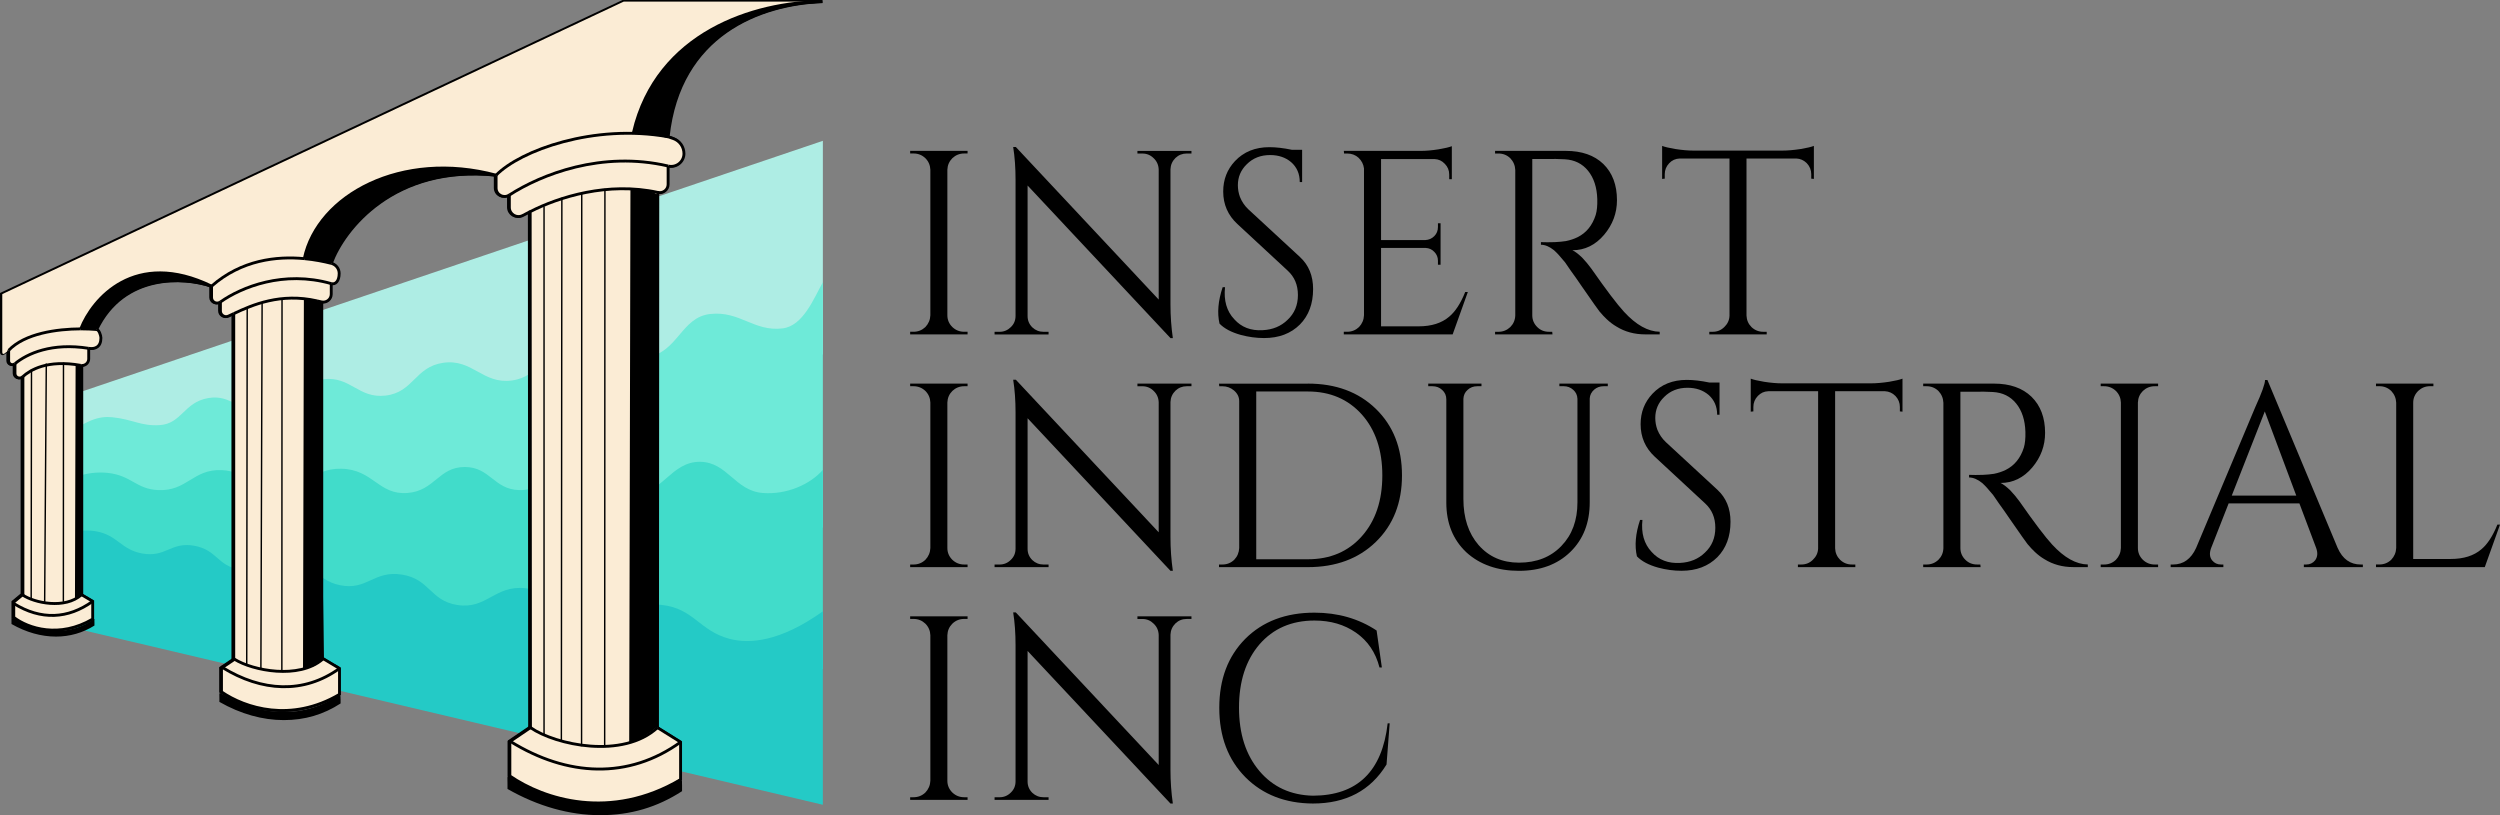 <?xml version="1.0" encoding="UTF-8"?> <svg xmlns="http://www.w3.org/2000/svg" id="_Слой_2" data-name="Слой 2" viewBox="0 0 866.06 282.41"><rect x="0" y="0" width="866.06" height="282.41" fill="#808080" stroke="none"/><defs><style> .cls-1 { fill: #fbecd5; } .cls-1, .cls-2, .cls-3, .cls-4, .cls-5, .cls-6 { stroke-width: 0px; } .cls-7 { stroke-width: .5px; } .cls-7, .cls-8, .cls-9 { fill: none; stroke: #000; } .cls-3 { fill: #41dcca; } .cls-4 { fill: #24cac6; } .cls-5 { fill: #6eead8; } .cls-8 { stroke-width: 2px; } .cls-6 { fill: #aeede4; } </style></defs><g id="_Слой_2-2" data-name="Слой 2"><g><polygon class="cls-6" points="285.06 48.78 285.06 122.78 19.05 153.78 19.05 138.78 285.06 48.78"></polygon><path class="cls-5" d="m22.03,174.58l263.03,8.19v-85c-3.13,5.55-6.8,15.15-14,16-9.93,1.17-14.74-6.13-25-5-10.17,1.12-11.19,13.35-22,15-10.44,1.59-15.43-5.82-26.21-4.2-10.1,1.51-10.35,10.85-20.49,12.23-10.2,1.39-13.62-7.59-23.82-6.12-9.82,1.41-10.24,10.24-20.01,11.36-9.39,1.08-12-6.74-21.44-5.68-9.82,1.1-10.55,9.95-20.49,10.92-8.83.86-11.22-5.83-19.53-4.37-8.4,1.48-9.09,8.88-16.79,9.36-6.48.4-9.22-1.99-16.38-2.73-4.43-.46-9.5.8-17.87,8.19"></path><path class="cls-3" d="m19.05,196.78l266.01,35v-69c-4.46,5.1-12.61,8.65-20.84,8-9.59-.76-12.21-10.64-21.6-10.8-10.33-.17-13.32,11.68-23.07,10.8-8.27-.75-8.97-9.55-17.43-10.32-9.34-.85-12.09,9.57-22.27,9.32-8.76-.22-10.05-8-18.86-8-9.07,0-10.35,8.27-19.85,9-10.01.77-11.83-8.15-22.87-8.4-10.86-.24-13.01,8.31-23.78,7.4-8.76-.74-9.12-6.55-17.67-6.92-9.98-.43-12,7.37-22.03,6.92-7.72-.35-9.18-5.08-17.51-5.96-7.48-.79-13.92,2.22-18.1,4.8l-.12,28.16Z"></path><path class="cls-4" d="m18.69,186.96c3.58-1.94,8.86-3.98,14.75-2.87,7.39,1.39,8.5,6.36,15.88,7.66,8.19,1.44,9.87-4.14,17.97-2.69,7.97,1.43,8.15,7.16,15.78,8.17,7.77,1.02,9.27-4.7,17.09-3.96,8.43.79,8.75,7.64,17.63,9.46,9.4,1.92,11.71-5.22,21.44-3.68,9.68,1.53,9.72,8.97,19.06,10.51,10.35,1.71,12.98-6.97,23.82-5.78,10.2,1.12,10.36,9.08,21.06,10.97,11.4,2.01,14.13-6.5,26.1-5.19,11.1,1.22,12.99,9,23.52,11.76,6.71,1.76,17.28,1.13,32.26-9.53v67L18.06,215.78l.64-28.82Z"></path></g><path class="cls-2" d="m231.16,47.32C234.99,11.84,263.04,1.32,284.62.5c-23.71.18-57.33,10.74-65.46,45.23,3.82.44,7.95.28,12,1.6Z"></path><path class="cls-2" d="m114.45,91.17c4.3-11.74,21.75-34.29,57.11-30.54-32.67-8.79-61.78,6.86-66.45,28.9,3.59.34,6.79.99,9.34,1.64Z"></path><path class="cls-9" d="m235.47,257.01c-18,13-39.28,12.05-59.14-.33"></path><path class="cls-9" d="m176.33,256.68v12.08c11.81,8.15,34.86,15.58,59.14,1.25v-13l-8-5"></path><line class="cls-9" x1="176.17" y1="256.96" x2="183.47" y2="252.01"></line><path class="cls-9" d="m117.32,231.5c-12.44,8.99-27.12,8.08-40.85-.48"></path><path class="cls-9" d="m76.43,231.27v8.35c8.16,5.63,24.1,10.77,40.88.87v-8.99l-5.85-3.48"></path><line class="cls-9" x1="76.16" y1="231.57" x2="81.21" y2="228.15"></line><line class="cls-9" x1="183.47" y1="252.51" x2="183.37" y2="73.26"></line><line class="cls-9" x1="80.68" y1="228.32" x2="80.68" y2="108.59"></line><path class="cls-9" d="m80.68,108.59l-1.81.86c-1.3.62-2.81-.33-2.81-1.78v-3.12"></path><path class="cls-9" d="m109.51,104.17l1.56.36c1.73.39,3.38-.92,3.38-2.7v-3.64"></path><path class="cls-9" d="m114.45,98.19c-16.49-4.71-31.07,1.2-38.39,6.35"></path><path class="cls-9" d="m114.45,98.19s.02,0,.03,0c1.36.39,2.72-.78,2.72-3.53h0c0-1.65-1.12-3.09-2.72-3.5h-.03"></path><path class="cls-9" d="m76.06,104.54s-.02.02-.04.03c-1.28.9-3.03,0-3.03-1.55v-3.94"></path><path class="cls-9" d="m284.62.5c-21.57.82-49.63,11.34-53.45,46.83"></path><path class="cls-9" d="m231.15,47.45s0-.09.01-.13"></path><path class="cls-9" d="m171.57,60.63v4.45c0,2.33,2.57,3.71,4.53,2.45.02-.01.04-.02.05-.03"></path><path class="cls-9" d="m171.57,60.63c-35.37-3.75-52.81,18.79-57.11,30.54"></path><g><g><path class="cls-1" d="m215.77.5h68.85c-23.71.18-57.33,10.74-65.46,45.22,3.82.45,7.95.28,12,1.6-25.68-4.58-51.17,4.71-59.59,13.31-32.68-8.79-61.78,6.86-66.45,28.9-9.48-.89-21.72.39-32.13,9.54-26.58-12.96-41.28,4.46-45.3,14.8-8.22.02-19.4,1.55-24.99,7.44l-1.54,1.15c-.27.21-.66.01-.66-.32v-20.33L215.77.5Z"></path><path class="cls-2" d="m72.99,99.07c-9.33-3.17-30.37-4.6-39.81,15.02-1.56-.14-3.43-.23-5.49-.22,4.02-10.34,18.72-27.76,45.3-14.8Z"></path></g><g><path class="cls-9" d="m31.82,208.25c-8.52,6.15-17.96,6.62-27.35.76"></path><path class="cls-9" d="m7.64,130.37v75.51l-.16.13-3.01,2.5v5.29c4.96,3.86,15.86,7.37,27.35.6v-6.15l-3.86-2.31-.14-.08"></path><path class="cls-9" d="m7.47,206.01h.01c4.05,2.79,14.3,4.95,20.07.28.14-.11.28-.23.41-.35.02-.02.05-.04.07-.06"></path><path class="cls-9" d="m72.99,99.07c-9.33-3.17-30.37-4.6-39.81,15.02"></path><path class="cls-9" d="m7.64,130.37s-.01.02-.02.03c-.97,1.04-2.72.34-2.72-1.09v-3.38"></path><path class="cls-9" d="m27.69,126.51c-.07,0-.14-.03-.21-.04-11.58-2-17.38,1.71-19.84,3.9"></path><polyline class="cls-9" points="28.03 205.88 28.03 126.54 28.03 126.51"></polyline><path class="cls-9" d="m27.69,126.51h.02c.1.02.21.03.32.03,1.29.07,2.4-.95,2.4-2.28v-3.66"></path><path class="cls-9" d="m30.43,120.6c-12.77-2.04-21.3,1.81-25.53,5.33"></path><path class="cls-9" d="m30.43,120.6c2.22.36,4.23-.46,4.23-3.6,0-.41-.16-1.13-.42-1.74-.27-.61-.63-1.13-1.05-1.17h-.01"></path><path class="cls-9" d="m4.9,125.93s-.02.01-.03.02c-.86.72-2.17.13-2.17-1v-3.64"></path><path class="cls-9" d="m72.99,99.07c-26.58-12.96-41.28,4.46-45.3,14.8"></path><path class="cls-9" d="m72.99,99.07c10.41-9.15,22.65-10.43,32.13-9.54"></path><path class="cls-9" d="m2.7,121.31l-1.54,1.15c-.27.21-.66.01-.66-.32v-20.33L215.77.5h68.85"></path><path class="cls-9" d="m2.7,121.31c5.59-5.89,16.77-7.42,24.99-7.44"></path><path class="cls-9" d="m284.62.5c-23.71.18-57.33,10.74-65.46,45.22,3.82.45,7.95.28,12,1.6"></path><path class="cls-9" d="m171.57,60.63c-32.68-8.79-61.78,6.86-66.45,28.9"></path><path class="cls-9" d="m171.57,60.63c8.42-8.6,33.91-17.89,59.59-13.31"></path><path class="cls-9" d="m27.69,113.87c2.06-.01,3.93.08,5.49.22"></path><polyline class="cls-8" points="27.47 126.51 27.55 206.29 27.55 206.51"></polyline></g></g><path class="cls-9" d="m176.15,67.5v4.29c0,2.37,2.51,3.9,4.61,2.81l2.61-1.34"></path><path class="cls-9" d="m176.15,67.5c11.09-7.12,31.93-15.41,55-10.04"></path><path class="cls-9" d="m231.15,57.45h.05c2.78.66,5.44-1.45,5.44-4.3h0c0-2.33-1.46-4.42-3.65-5.2-.61-.22-1.22-.43-1.83-.62"></path><path class="cls-9" d="m231.15,57.45v6.34c0,1.86-1.72,3.21-3.53,2.81-.01,0-.02,0-.04,0"></path><path class="cls-9" d="m114.45,91.17c-2.55-.65-5.75-1.3-9.34-1.64"></path><g><path class="cls-2" d="m111.43,228.32v.02c-1.44,1.25-3.12,2.17-4.96,2.83l-1.48-127.75c1.46.15,2.97.4,4.52.75l1.92,124.15Z"></path><g><path class="cls-9" d="m80.47,228.01c4.96,3.41,17.17,6.34,26,3.16,1.84-.66,3.52-1.58,4.97-2.83.12-.09.23-.19.35-.3"></path><path class="cls-9" d="m80.68,108.58c5.66-2.67,13.92-6.26,24.31-5.16,1.46.15,2.97.4,4.52.75"></path><line class="cls-9" x1="111.43" y1="228.32" x2="109.51" y2="104.17"></line><polyline class="cls-9" points="106.47 231.51 106.47 231.17 104.99 103.42 104.99 103.38"></polyline></g></g><g><path class="cls-9" d="m183.47,252.01c8.79,6.04,32,11,44,0"></path><path class="cls-9" d="m183.37,73.26c9.9-5.08,26.97-10.45,44.21-6.66"></path><polyline class="cls-9" points="227.47 252.51 227.47 252.01 227.58 66.6"></polyline></g><path class="cls-2" d="m231.46,47.39c3.83-35.48,31.88-46,53.45-46.83-23.71.18-57.33,10.74-65.46,45.23,3.82.44,7.95.28,12,1.6Z"></path><path class="cls-2" d="m114.75,91.24c4.3-11.74,21.75-34.29,57.11-30.54-32.67-8.79-61.78,6.86-66.45,28.9,3.59.34,6.79.99,9.34,1.64Z"></path><path class="cls-2" d="m73.29,99.14c-26.58-12.96-41.28,4.47-45.31,14.8,2.06,0,3.94.08,5.49.22,9.45-19.61,30.48-18.19,39.81-15.02Z"></path><path class="cls-9" d="m73.29,99.14c-9.34-3.17-30.37-4.59-39.81,15.02"></path><path class="cls-9" d="m284.91.56c-21.57.82-49.63,11.34-53.45,46.83"></path><path class="cls-9" d="m231.45,47.52s0-.09.01-.13"></path><path class="cls-9" d="m171.86,60.7c-35.37-3.75-52.81,18.79-57.11,30.54"></path><g><g><path class="cls-1" d="m216.07.56h68.84c-23.7.18-57.32,10.74-65.45,45.23,3.81.44,7.94.28,12,1.59-25.69-4.58-51.17,4.71-59.6,13.31-32.67-8.78-61.78,6.87-66.45,28.91-9.48-.9-21.72.39-32.12,9.53-26.58-12.96-41.28,4.47-45.31,14.8-8.22.03-19.39,1.56-24.98,7.44l-1.54,1.16c-.27.2-.66.01-.66-.33v-20.32L216.07.56Z"></path><path class="cls-1" d="m235.94,50.03c.63.91,1,2.02,1,3.18,0,2.85-2.66,4.96-5.44,4.32l-.05-.02c-23.07-5.36-43.91,2.93-55,10.05l-.06.03c-1.96,1.26-4.53-.12-4.53-2.45v-4.45c8.43-8.6,33.91-17.89,59.6-13.31.61.2,1.22.41,1.83.63,1.1.39,2.01,1.11,2.65,2.02Z"></path><path class="cls-1" d="m235.77,257.07v13c-24.29,14.33-47.34,6.9-59.14-1.25v-11.92l.13-.08c19.82,12.3,41.05,13.22,59.01.25Z"></path><path class="cls-1" d="m227.77,252.07l8,5c-17.96,12.97-39.19,12.05-59.01-.25l7.01-4.75c8.78,6.05,32,11,44,0Z"></path><path class="cls-1" d="m231.45,57.51v6.35c0,1.85-1.73,3.21-3.54,2.81-.01,0-.02,0-.03,0-17.24-3.79-34.31,1.58-44.21,6.66l-2.61,1.35c-2.11,1.08-4.61-.45-4.61-2.82v-4.29c11.09-7.12,31.93-15.41,55-10.05Z"></path><path class="cls-1" d="m227.88,66.66l-.11,185.41c-12,11-35.22,6.05-44,0l-.1-178.75c9.9-5.08,26.97-10.45,44.21-6.66Z"></path><path class="cls-1" d="m117.61,231.56v8.99c-16.78,9.9-32.72,4.76-40.88-.87v-8.24l.31-.21c13.64,8.41,28.21,9.26,40.57.33Z"></path><path class="cls-1" d="m111.97,228.19l5.64,3.37c-12.36,8.93-26.93,8.08-40.57-.33l4.21-2.85c6.35,3.98,22.3,7.05,30.49.02h0c.08-.07.16-.13.23-.21Z"></path><path class="cls-1" d="m116.74,92.52c.48.62.76,1.39.76,2.21,0,2.75-1.36,3.92-2.72,3.53-.01,0-.02,0-.03,0-16.49-4.71-31.07,1.21-38.39,6.35,0,.01-.03.02-.04.03-1.27.9-3.03.01-3.03-1.56v-3.94c10.4-9.14,22.64-10.43,32.12-9.53,3.59.33,6.79.98,9.34,1.63h.03c.8.22,1.48.68,1.96,1.29Z"></path><path class="cls-1" d="m114.75,98.25v3.64c0,1.78-1.65,3.09-3.38,2.7l-1.56-.36c-12.54-2.88-22.37,1.36-28.83,4.42l-1.81.85c-1.31.62-2.81-.33-2.81-1.77v-3.13c7.32-5.14,21.9-11.06,38.39-6.35Z"></path><path class="cls-1" d="m81.25,228.38c-.09-.05-.18-.11-.27-.17v-119.56c6.46-3.06,16.29-7.3,28.83-4.42l1.92,124.15h.01v.02c-8.19,7.03-24.14,3.96-30.49-.02Z"></path><path class="cls-1" d="m34.53,115.33c.27.61.43,1.32.43,1.73,0,3.14-2.01,3.97-4.23,3.61-12.77-2.05-21.31,1.8-25.54,5.32-.01.01-.02.02-.03.02-.86.72-2.16.13-2.16-.99v-3.65c5.59-5.88,16.76-7.41,24.98-7.44,2.06,0,3.94.09,5.49.22t.01.01c.41.03.79.55,1.05,1.17Z"></path><path class="cls-1" d="m32.11,208.31v6.15c-11.48,6.78-22.38,3.26-27.34-.59v-4.8c9.39,5.86,18.83,5.39,27.34-.76Z"></path><path class="cls-1" d="m28.25,206.02l3.86,2.29c-8.51,6.15-17.95,6.62-27.34.76v-.5l3.01-2.5c4.14,2.85,14.78,5.06,20.47-.05Z"></path><path class="cls-1" d="m28.33,126.62c-.1-.01-.21-.02-.32-.04-.01,0-.02-.01-.03-.01-11.71-2.09-17.57,1.67-20.04,3.87-.01,0-.02.01-.03.02-.96,1.05-2.72.34-2.72-1.08v-3.39c4.23-3.52,12.77-7.37,25.54-5.32v3.65c0,1.33-1.12,2.35-2.4,2.3Z"></path><path class="cls-1" d="m28.25,206.02c-5.69,5.11-16.33,2.9-20.47.05l.16-.13v-75.5c2.47-2.2,8.33-5.96,20.04-3.87.01,0,.02.01.03.01.11.02.22.03.32.04v79.32h0s-.05.06-.08.08Z"></path></g><g><path class="cls-9" d="m73.29,99.13c-26.58-12.96-41.28,4.47-45.31,14.8"></path><path class="cls-9" d="m284.91.56c-23.7.18-57.32,10.74-65.45,45.23,3.81.44,7.94.28,12,1.59"></path><path class="cls-9" d="m171.86,60.69c-32.67-8.78-61.78,6.87-66.45,28.91"></path><path class="cls-9" d="m171.86,60.69v4.45c0,2.33,2.57,3.71,4.53,2.45l.06-.03"></path><path class="cls-9" d="m171.86,60.69c8.43-8.6,33.91-17.89,59.6-13.31"></path><path class="cls-9" d="m176.45,67.56v4.29c0,2.37,2.5,3.9,4.61,2.82l2.61-1.35"></path><path class="cls-9" d="m176.45,67.56c11.09-7.12,31.93-15.41,55-10.05"></path><path class="cls-9" d="m231.45,57.51l.05.02c2.78.64,5.44-1.47,5.44-4.32,0-1.16-.37-2.27-1-3.18-.64-.91-1.55-1.63-2.65-2.02-.61-.22-1.22-.43-1.83-.63"></path><path class="cls-9" d="m231.45,57.51v6.35c0,1.85-1.73,3.21-3.54,2.81-.01,0-.02,0-.03,0"></path><path class="cls-9" d="m235.77,257.07c-17.96,12.97-39.19,12.05-59.01-.25-.04-.03-.09-.05-.13-.08"></path><path class="cls-9" d="m176.63,256.74v12.08c11.8,8.15,34.85,15.58,59.14,1.25v-13l-8-5"></path><polyline class="cls-9" points="176.46 257.02 176.63 256.9 176.76 256.82 183.77 252.07"></polyline><path class="cls-9" d="m183.77,252.57v-.5c8.78,6.05,32,11,44,0"></path><path class="cls-9" d="m227.77,252.07l.11-185.41c-17.24-3.79-34.31,1.58-44.21,6.66l.1,178.75"></path><line class="cls-9" x1="227.77" y1="252.07" x2="227.77" y2="252.57"></line><path class="cls-9" d="m32.11,208.31c-8.51,6.15-17.95,6.62-27.34.76"></path><path class="cls-9" d="m7.94,130.44v75.5l-.16.13-3.01,2.5v5.3c4.96,3.85,15.86,7.37,27.34.59v-6.15l-3.86-2.29-.14-.09"></path><path class="cls-9" d="m7.77,206.07h.01c4.14,2.85,14.78,5.06,20.47-.05.03-.02.05-.05.08-.07"></path><path class="cls-9" d="m7.94,130.44s-.02.01-.03.02c-.96,1.05-2.72.34-2.72-1.08v-3.39"></path><path class="cls-9" d="m7.94,130.44c2.47-2.2,8.33-5.96,20.04-3.87"></path><polyline class="cls-9" points="28.33 205.94 28.33 126.62 28.33 126.57"></polyline><path class="cls-9" d="m27.98,126.57s.02.01.03.01c.11.02.22.03.32.04,1.28.05,2.4-.97,2.4-2.3v-3.65"></path><path class="cls-9" d="m30.73,120.67c-12.77-2.05-21.31,1.8-25.54,5.32"></path><path class="cls-9" d="m30.73,120.67c2.22.36,4.23-.47,4.23-3.61,0-.41-.16-1.12-.43-1.73-.26-.62-.64-1.14-1.05-1.17t-.01-.01"></path><path class="cls-9" d="m5.19,125.99s-.02.02-.03.02c-.86.72-2.16.13-2.16-.99v-3.65"></path><path class="cls-9" d="m3,121.37c5.59-5.88,16.76-7.41,24.98-7.44"></path><path class="cls-9" d="m27.98,113.93c2.06,0,3.94.09,5.49.22"></path><path class="cls-9" d="m117.61,231.56c-12.36,8.93-26.93,8.08-40.57-.33-.09-.05-.18-.1-.27-.16"></path><path class="cls-9" d="m76.73,231.33v8.35c8.16,5.63,24.1,10.77,40.88.87v-8.99l-5.64-3.37-.2-.12"></path><polyline class="cls-9" points="76.45 231.63 76.73 231.44 77.04 231.23 81.25 228.38 81.5 228.21"></polyline><path class="cls-9" d="m80.77,228.07c.07.05.14.09.21.14.09.06.18.12.27.17,6.35,3.98,22.3,7.05,30.49.02h0c.08-.07.16-.13.23-.21.04-.03.07-.06.11-.09"></path><polyline class="cls-9" points="80.98 228.38 80.98 228.21 80.98 108.65"></polyline><path class="cls-9" d="m80.98,108.65l-1.81.85c-1.31.62-2.81-.33-2.81-1.77v-3.13"></path><path class="cls-9" d="m80.98,108.65c6.46-3.06,16.29-7.3,28.83-4.42"></path><line class="cls-9" x1="111.73" y1="228.38" x2="109.81" y2="104.23"></line><path class="cls-9" d="m109.81,104.23l1.56.36c1.73.39,3.38-.92,3.38-2.7v-3.64"></path><path class="cls-9" d="m114.75,98.25c-16.49-4.71-31.07,1.21-38.39,6.35"></path><path class="cls-9" d="m114.75,98.25s.02,0,.03,0c1.36.39,2.72-.78,2.72-3.53,0-.82-.28-1.59-.76-2.21-.48-.61-1.16-1.07-1.96-1.28h-.03"></path><path class="cls-9" d="m76.36,104.6s-.03.02-.04.03c-1.27.9-3.03.01-3.03-1.56v-3.94"></path><path class="cls-9" d="m73.29,99.13c10.4-9.14,22.64-10.43,32.12-9.53"></path><path class="cls-9" d="m114.75,91.23c-2.55-.65-5.75-1.3-9.34-1.63"></path></g></g><path class="cls-2" d="m227.97,251.51c-1.1.96-2.42,2-4,3-2.19,1.39-4.26,2.34-6,2.99.14-63.91.28-127.81.43-191.72,1.7-.28,4.54-.48,7.57.73.75.3,1.42.64,2,1v184Z"></path><path class="cls-2" d="m111.97,228.49c-.77.65-1.7,1.34-2.8,2.01-1.53.93-2.98.57-4.2,1.01.1-42.9.2-84.79.3-127.69,1.19-.19,3.18-.32,5.3.49.53.2.99.43,1.4.67v123.51Z"></path><line class="cls-7" x1="188.47" y1="254.51" x2="188.47" y2="71.51"></line><line class="cls-7" x1="194.47" y1="256.51" x2="194.64" y2="68.52"></line><line class="cls-7" x1="201.47" y1="258.51" x2="201.53" y2="66.6"></line><line class="cls-7" x1="209.47" y1="258.51" x2="209.56" y2="65.4"></line><line class="cls-7" x1="85.47" y1="230.51" x2="85.64" y2="107.04"></line><line class="cls-7" x1="90.38" y1="231.43" x2="90.8" y2="105.03"></line><line class="cls-7" x1="97.64" y1="232.51" x2="97.7" y2="103.74"></line><line class="cls-7" x1="10.8" y1="207.51" x2="10.91" y2="127.94"></line><line class="cls-7" x1="15.47" y1="208.51" x2="16.04" y2="125.94"></line><line class="cls-7" x1="21.95" y1="208.51" x2="21.99" y2="125.65"></line><polygon class="cls-2" points="28.15 206.51 25.97 207.51 26.19 126.51 28.19 126.52 28.15 206.51"></polygon><path class="cls-2" d="m236.26,271.77c0-.14,0-.56,0-1.16l-.68-.92c-16.85,11.89-39.09,11.57-59.5-.88l-.3.47c.01,1.23.02,2.18.03,2.39,0,.55,0,1.09,0,1.64,10.57,6.05,21.57,9.09,32.13,9.09s19.79-2.77,28.34-8.32c0-1.19,0-2.11,0-2.32Z"></path><path class="cls-2" d="m117.97,242.07c0-.09,0-.39,0-.8l-.47-.64c-11.7,8.26-27.14,8.03-41.31-.61l-.21.33c.01.85.02,1.51.02,1.66,0,.38,0,.76,0,1.14,7.34,4.2,14.98,6.31,22.31,6.31s13.74-1.92,19.68-5.77c0-.83,0-1.46,0-1.61Z"></path><path class="cls-2" d="m32.71,215.49c0-.12,0-.48,0-.96l-.07-.1c-8.08,5.7-18.74,5.54-28.53-.42l-.14.23c0,.59.01,1.05.01,1.15,0,.26,0,.52,0,.78,5.07,2.9,10.34,4.36,15.41,4.36,4.74,0,9.3-1.28,13.33-3.83,0-.4,0-.8,0-1.2Z"></path><g><path class="cls-2" d="m335.19,115.84h-19.89v-.91h1.18c1.57,0,2.94-.55,4.09-1.63,1.09-1.15,1.67-2.51,1.73-4.09v-50.41c-.06-1.57-.64-2.91-1.73-4-1.15-1.09-2.51-1.63-4.09-1.63h-1.18v-.91h19.89v.91h-1.18c-1.57,0-2.94.55-4.09,1.63-1.09,1.09-1.67,2.42-1.73,4v50.41c0,1.58.57,2.94,1.73,4.09,1.15,1.09,2.51,1.63,4.09,1.63h1.18v.91Z"></path><path class="cls-2" d="m412.75,52.27v.91h-1.63c-1.52,0-2.82.52-3.91,1.54-1.09,1.09-1.67,2.39-1.73,3.91v46.87c0,3.94.27,7.81.82,11.63h-.82l-49.5-52.86v45.23c0,1.51.54,2.82,1.64,3.91,1.09,1.03,2.39,1.54,3.9,1.54h1.73v.91h-18.71v-.91h1.73c1.51,0,2.82-.55,3.91-1.63,1.09-1.03,1.63-2.33,1.63-3.91v-47.14c0-4.12-.27-7.9-.82-11.35h.91l49.5,52.86v-45.05c-.06-1.57-.64-2.88-1.73-3.91-1.09-1.09-2.39-1.63-3.91-1.63h-1.73v-.91h18.71Z"></path><path class="cls-2" d="m450.35,89.05c3.03,2.79,4.54,6.48,4.54,11.08,0,5.09-1.52,9.17-4.54,12.26-3.15,3.15-7.3,4.72-12.44,4.72-2.67,0-5.36-.36-8.08-1.09-3.27-.91-5.72-2.21-7.36-3.91-.85-3.69-.49-7.9,1.09-12.62h.82c-.49,4.6.57,8.3,3.18,11.08,2.48,2.79,5.78,4.06,9.9,3.81,3.45-.18,6.3-1.36,8.54-3.54,2.42-2.24,3.63-5.12,3.63-8.63s-1.18-6.27-3.54-8.45l-17.44-16.17c-3.27-3.03-4.9-6.78-4.9-11.26,0-4.12,1.36-7.63,4.09-10.54,3.03-3.21,6.99-4.81,11.9-4.81,2.3,0,4.9.3,7.81.91h3.54v11.17h-.82c0-2.85-1-5.15-3-6.9-1.94-1.63-4.36-2.45-7.27-2.45-3.27,0-5.96,1.06-8.08,3.18-2.06,2-3.09,4.42-3.09,7.27,0,1.39.24,2.76.73,4.09.66,1.64,1.63,3.06,2.91,4.27l17.89,16.53Z"></path><path class="cls-2" d="m503.21,115.84h-37.69v-.91h1.18c1.57,0,2.94-.55,4.09-1.63,1.09-1.15,1.67-2.51,1.73-4.09v-50.86c-.18-1.45-.82-2.69-1.91-3.72-1.09-.97-2.39-1.45-3.9-1.45h-1.09l-.09-.91h26.61c1.88,0,3.94-.18,6.18-.54,2.18-.36,3.72-.73,4.63-1.09v11.44h-.91v-1.63c0-1.45-.52-2.69-1.54-3.72-.97-1.03-2.15-1.57-3.54-1.63h-18.53v28.06h15.35c1.21-.06,2.24-.51,3.09-1.36.85-.85,1.27-1.91,1.27-3.18v-1.27h.91v14.35h-.91v-1.36c0-1.21-.42-2.24-1.27-3.09-.79-.85-1.79-1.3-3-1.36h-15.44v27.16h12.99c4.48,0,8.02-1.12,10.63-3.36,2.12-1.76,3.96-4.6,5.54-8.54h.91l-5.27,14.71Z"></path><path class="cls-2" d="m542.45,52.27c5.51,0,9.84,1.51,12.99,4.54,3.15,3.09,4.72,7.27,4.72,12.53,0,4.48-1.49,8.48-4.45,11.99-3.03,3.57-6.69,5.36-10.99,5.36.91.42,2.03,1.27,3.36,2.54,1.15,1.21,2.21,2.48,3.18,3.81,5.21,7.45,8.99,12.44,11.35,14.99,4.18,4.54,8.3,6.84,12.35,6.9v.91h-5c-3.75,0-7.08-.91-9.99-2.72-1.15-.67-2.27-1.51-3.36-2.54-.79-.73-1.63-1.63-2.54-2.72-.36-.42-2.39-3.3-6.08-8.63l-1-1.45-1-1.45c-.79-1.09-1.39-1.94-1.82-2.54-1.21-1.76-1.88-2.72-2-2.91-1.57-1.94-2.85-3.33-3.81-4.18-1.58-1.27-3.09-1.91-4.54-1.91v-.91c1.39.06,3,.06,4.81,0,1.39-.06,2.66-.18,3.81-.36,1.51-.3,2.88-.76,4.09-1.36,3.03-1.51,5.12-4.09,6.27-7.72.42-1.39.6-3.21.54-5.45-.12-4.06-1.18-7.33-3.18-9.81-2-2.48-4.69-3.81-8.08-4-1.88-.12-4.18-.15-6.9-.09h-4.36v54.13c0,1.58.57,2.94,1.73,4.09,1.09,1.09,2.45,1.63,4.09,1.63h1.09l.09.91h-19.89v-.91h1.18c1.57,0,2.94-.55,4.09-1.63,1.09-1.09,1.67-2.42,1.73-4v-50.41c-.06-1.57-.64-2.94-1.73-4.09-1.15-1.09-2.51-1.63-4.09-1.63h-1.18v-.91h24.52Z"></path><path class="cls-2" d="m617.38,52.17c1.88,0,4-.18,6.36-.54,2.18-.36,3.72-.73,4.63-1.09v11.44l-.91-.09v-1.54c0-1.45-.51-2.72-1.54-3.81-1.03-1.03-2.24-1.57-3.63-1.63h-17.26v54.4c.06,1.58.64,2.91,1.73,4,1.15,1.09,2.51,1.63,4.09,1.63h1.18v.91h-19.89v-.91h1.18c1.57,0,2.91-.55,4-1.63,1.15-1.09,1.76-2.39,1.82-3.91v-54.49h-17.26c-1.45.06-2.67.61-3.63,1.63-1.03,1.09-1.54,2.36-1.54,3.81v1.54l-.91.09v-11.44c.91.36,2.45.73,4.63,1.09,2.3.36,4.39.54,6.27.54h30.7Z"></path><path class="cls-2" d="m335.19,196.47h-19.89v-.91h1.18c1.57,0,2.94-.54,4.09-1.63,1.09-1.15,1.67-2.51,1.73-4.09v-50.41c-.06-1.57-.64-2.91-1.73-4-1.15-1.09-2.51-1.63-4.09-1.63h-1.18v-.91h19.89v.91h-1.18c-1.57,0-2.94.55-4.09,1.63-1.09,1.09-1.67,2.42-1.73,4v50.41c0,1.58.57,2.94,1.73,4.09,1.15,1.09,2.51,1.63,4.09,1.63h1.18v.91Z"></path><path class="cls-2" d="m412.75,132.89v.91h-1.63c-1.52,0-2.82.52-3.91,1.54-1.09,1.09-1.67,2.39-1.73,3.91v46.87c0,3.94.27,7.81.82,11.63h-.82l-49.5-52.86v45.23c0,1.52.54,2.82,1.64,3.91,1.09,1.03,2.39,1.54,3.9,1.54h1.73v.91h-18.71v-.91h1.73c1.51,0,2.82-.54,3.91-1.63,1.09-1.03,1.63-2.33,1.63-3.91v-47.14c0-4.12-.27-7.9-.82-11.35h.91l49.5,52.86v-45.05c-.06-1.57-.64-2.87-1.73-3.91-1.09-1.09-2.39-1.63-3.91-1.63h-1.73v-.91h18.71Z"></path><path class="cls-2" d="m453.08,132.89c9.69,0,17.53,2.91,23.52,8.72,6.05,5.87,9.08,13.56,9.08,23.07s-3.03,17.2-9.08,23.07c-5.99,5.81-13.84,8.72-23.52,8.72h-30.79v-.91h1.18c1.57,0,2.94-.54,4.09-1.63,1.09-1.15,1.66-2.51,1.73-4.09v-50.86c0-1.45-.61-2.69-1.82-3.72-1.15-.97-2.48-1.45-4-1.45h-1.09l-.09-.91h30.79Zm-17.89,60.85h17.89c7.75,0,13.99-2.66,18.71-7.99,4.72-5.33,7.08-12.35,7.08-21.07s-2.36-15.74-7.08-21.07c-4.78-5.33-11.02-7.99-18.71-7.99h-17.89v58.13Z"></path><path class="cls-2" d="m556.98,132.89v.91h-1.45c-1.27,0-2.36.39-3.27,1.18-.97.85-1.48,1.88-1.54,3.09v35.97c0,7.08-2.24,12.81-6.72,17.17-4.48,4.36-10.42,6.54-17.8,6.54s-13.59-2.15-18.26-6.45c-4.6-4.36-6.9-10.08-6.9-17.17v-35.79c0-1.33-.49-2.42-1.45-3.27-.91-.85-2.03-1.27-3.36-1.27h-1.45v-.91h18.44v.91h-1.45c-1.33,0-2.45.42-3.36,1.27-.91.79-1.39,1.82-1.45,3.09v34.69c0,6.6,1.76,11.93,5.27,15.98,3.57,4.06,8.23,6.09,13.99,6.09,6.11,0,11.02-1.94,14.71-5.81,3.69-3.81,5.54-8.84,5.54-15.08v-35.88c-.06-1.27-.54-2.3-1.45-3.09-.91-.85-2.03-1.27-3.36-1.27h-1.45v-.91h16.8Z"></path><path class="cls-2" d="m594.95,169.67c3.03,2.79,4.54,6.48,4.54,11.08,0,5.09-1.52,9.17-4.54,12.26-3.15,3.15-7.3,4.72-12.44,4.72-2.67,0-5.36-.36-8.08-1.09-3.27-.91-5.72-2.21-7.36-3.91-.85-3.69-.49-7.9,1.09-12.62h.82c-.49,4.6.57,8.3,3.18,11.08,2.48,2.79,5.78,4.06,9.9,3.81,3.45-.18,6.3-1.36,8.54-3.54,2.42-2.24,3.63-5.12,3.63-8.63s-1.18-6.27-3.54-8.45l-17.44-16.17c-3.27-3.03-4.9-6.78-4.9-11.26,0-4.12,1.36-7.63,4.09-10.54,3.03-3.21,6.99-4.81,11.9-4.81,2.3,0,4.9.3,7.81.91h3.54v11.17h-.82c0-2.85-1-5.15-3-6.9-1.94-1.63-4.36-2.45-7.27-2.45-3.27,0-5.96,1.06-8.08,3.18-2.06,2-3.09,4.42-3.09,7.27,0,1.39.24,2.76.73,4.09.66,1.63,1.63,3.06,2.91,4.27l17.89,16.53Z"></path><path class="cls-2" d="m648.08,132.8c1.88,0,4-.18,6.36-.54,2.18-.36,3.72-.73,4.63-1.09v11.44l-.91-.09v-1.54c0-1.45-.51-2.72-1.54-3.81-1.03-1.03-2.24-1.57-3.63-1.64h-17.26v54.4c.06,1.57.64,2.91,1.73,4,1.15,1.09,2.51,1.63,4.09,1.63h1.18v.91h-19.89v-.91h1.18c1.57,0,2.91-.54,4-1.63,1.15-1.09,1.76-2.39,1.82-3.91v-54.49h-17.26c-1.45.06-2.67.61-3.63,1.64-1.03,1.09-1.54,2.36-1.54,3.81v1.54l-.91.09v-11.44c.91.36,2.45.73,4.63,1.09,2.3.36,4.39.54,6.27.54h30.7Z"></path><path class="cls-2" d="m690.76,132.89c5.51,0,9.84,1.51,12.99,4.54,3.15,3.09,4.72,7.27,4.72,12.53,0,4.48-1.49,8.48-4.45,11.99-3.03,3.57-6.69,5.36-10.99,5.36.91.42,2.03,1.27,3.36,2.54,1.15,1.21,2.21,2.48,3.18,3.81,5.21,7.45,8.99,12.44,11.35,14.99,4.18,4.54,8.3,6.84,12.35,6.9v.91h-5c-3.75,0-7.08-.91-9.99-2.72-1.15-.67-2.27-1.51-3.36-2.54-.79-.73-1.63-1.64-2.54-2.72-.36-.42-2.39-3.3-6.08-8.63l-1-1.45-1-1.45c-.79-1.09-1.39-1.94-1.82-2.54-1.21-1.76-1.88-2.72-2-2.91-1.57-1.94-2.85-3.33-3.81-4.18-1.58-1.27-3.09-1.91-4.54-1.91v-.91c1.39.06,3,.06,4.81,0,1.39-.06,2.66-.18,3.81-.36,1.51-.3,2.88-.76,4.09-1.36,3.03-1.51,5.12-4.09,6.27-7.72.42-1.39.6-3.21.54-5.45-.12-4.06-1.18-7.33-3.18-9.81-2-2.48-4.69-3.81-8.08-4-1.88-.12-4.18-.15-6.9-.09h-4.36v54.13c0,1.58.57,2.94,1.73,4.09,1.09,1.09,2.45,1.63,4.09,1.63h1.09l.09.91h-19.89v-.91h1.18c1.57,0,2.94-.54,4.09-1.63,1.09-1.09,1.67-2.42,1.73-4v-50.41c-.06-1.57-.64-2.94-1.73-4.09-1.15-1.09-2.51-1.63-4.09-1.63h-1.18v-.91h24.52Z"></path><path class="cls-2" d="m747.62,196.47h-19.89v-.91h1.18c1.57,0,2.94-.54,4.09-1.63,1.09-1.15,1.67-2.51,1.73-4.09v-50.41c-.06-1.57-.64-2.91-1.73-4-1.15-1.09-2.51-1.63-4.09-1.63h-1.18v-.91h19.89v.91h-1.18c-1.57,0-2.94.55-4.09,1.63-1.09,1.09-1.67,2.42-1.73,4v50.41c0,1.58.57,2.94,1.73,4.09,1.15,1.09,2.51,1.63,4.09,1.63h1.18v.91Z"></path><path class="cls-2" d="m809.83,189.84c1.69,3.82,4.36,5.72,7.99,5.72h.73v.91h-20.44v-.91h.82c1.27,0,2.3-.48,3.09-1.45.85-1.15.97-2.57.36-4.27l-5.81-15.44h-24.52l-6.09,15.53c-.61,1.7-.49,3.09.36,4.18.79.97,1.82,1.45,3.09,1.45h.82v.91h-18.26v-.91h.82c3.57,0,6.24-1.91,7.99-5.72l20.53-48.86c2.24-4.9,3.36-8.02,3.36-9.35h.82l24.34,58.22Zm-14.35-18.16l-10.9-29.15-11.44,29.15h22.34Z"></path><path class="cls-2" d="m866.06,181.75l-5.27,14.71h-37.69v-.91h1.18c1.57,0,2.94-.54,4.09-1.63,1.09-1.15,1.67-2.51,1.73-4.09v-50.32c-.06-1.57-.64-2.94-1.73-4.09-1.15-1.09-2.51-1.63-4.09-1.63h-1.18v-.91h19.89v.91h-1.18c-1.57,0-2.94.55-4.09,1.63-1.15,1.15-1.73,2.51-1.73,4.09v54.13h12.99c4.48,0,8.02-1.12,10.63-3.36,2.12-1.76,3.96-4.6,5.54-8.54h.91Z"></path><path class="cls-2" d="m335.19,277.09h-19.89v-.91h1.18c1.57,0,2.94-.54,4.09-1.63,1.09-1.15,1.67-2.51,1.73-4.09v-50.41c-.06-1.57-.64-2.91-1.73-4-1.15-1.09-2.51-1.64-4.09-1.64h-1.18v-.91h19.89v.91h-1.18c-1.57,0-2.94.54-4.09,1.64-1.09,1.09-1.67,2.42-1.73,4v50.41c0,1.58.57,2.94,1.73,4.09,1.15,1.09,2.51,1.63,4.09,1.63h1.18v.91Z"></path><path class="cls-2" d="m412.75,213.51v.91h-1.63c-1.52,0-2.82.51-3.91,1.54-1.09,1.09-1.67,2.39-1.73,3.91v46.87c0,3.94.27,7.81.82,11.63h-.82l-49.5-52.86v45.23c0,1.52.54,2.82,1.64,3.91,1.09,1.03,2.39,1.54,3.9,1.54h1.73v.91h-18.71v-.91h1.73c1.51,0,2.82-.54,3.91-1.63,1.09-1.03,1.63-2.33,1.63-3.91v-47.14c0-4.12-.27-7.9-.82-11.35h.91l49.5,52.86v-45.05c-.06-1.57-.64-2.87-1.73-3.9-1.09-1.09-2.39-1.64-3.91-1.64h-1.73v-.91h18.71Z"></path><path class="cls-2" d="m481.42,250.57l-1.09,14.26c-5.51,9.02-14.02,13.53-25.52,13.53-9.57-.06-17.35-3.09-23.34-9.08-6.05-6.12-9.08-14.14-9.08-24.07s3-17.83,8.99-23.89c6.05-6.05,14.05-9.08,23.98-9.08,8.11,0,15.29,2.06,21.53,6.18l1.82,12.81h-.82c-1.33-5.21-4.06-9.23-8.17-12.08-4-2.78-8.78-4.18-14.35-4.18-7.93,0-14.29,2.76-19.07,8.27-4.72,5.51-7.08,12.81-7.08,21.89s2.36,16.41,7.08,21.98c4.66,5.51,10.84,8.36,18.53,8.54,15.38-.06,24.01-8.41,25.89-25.07h.73Z"></path></g></g></svg> 